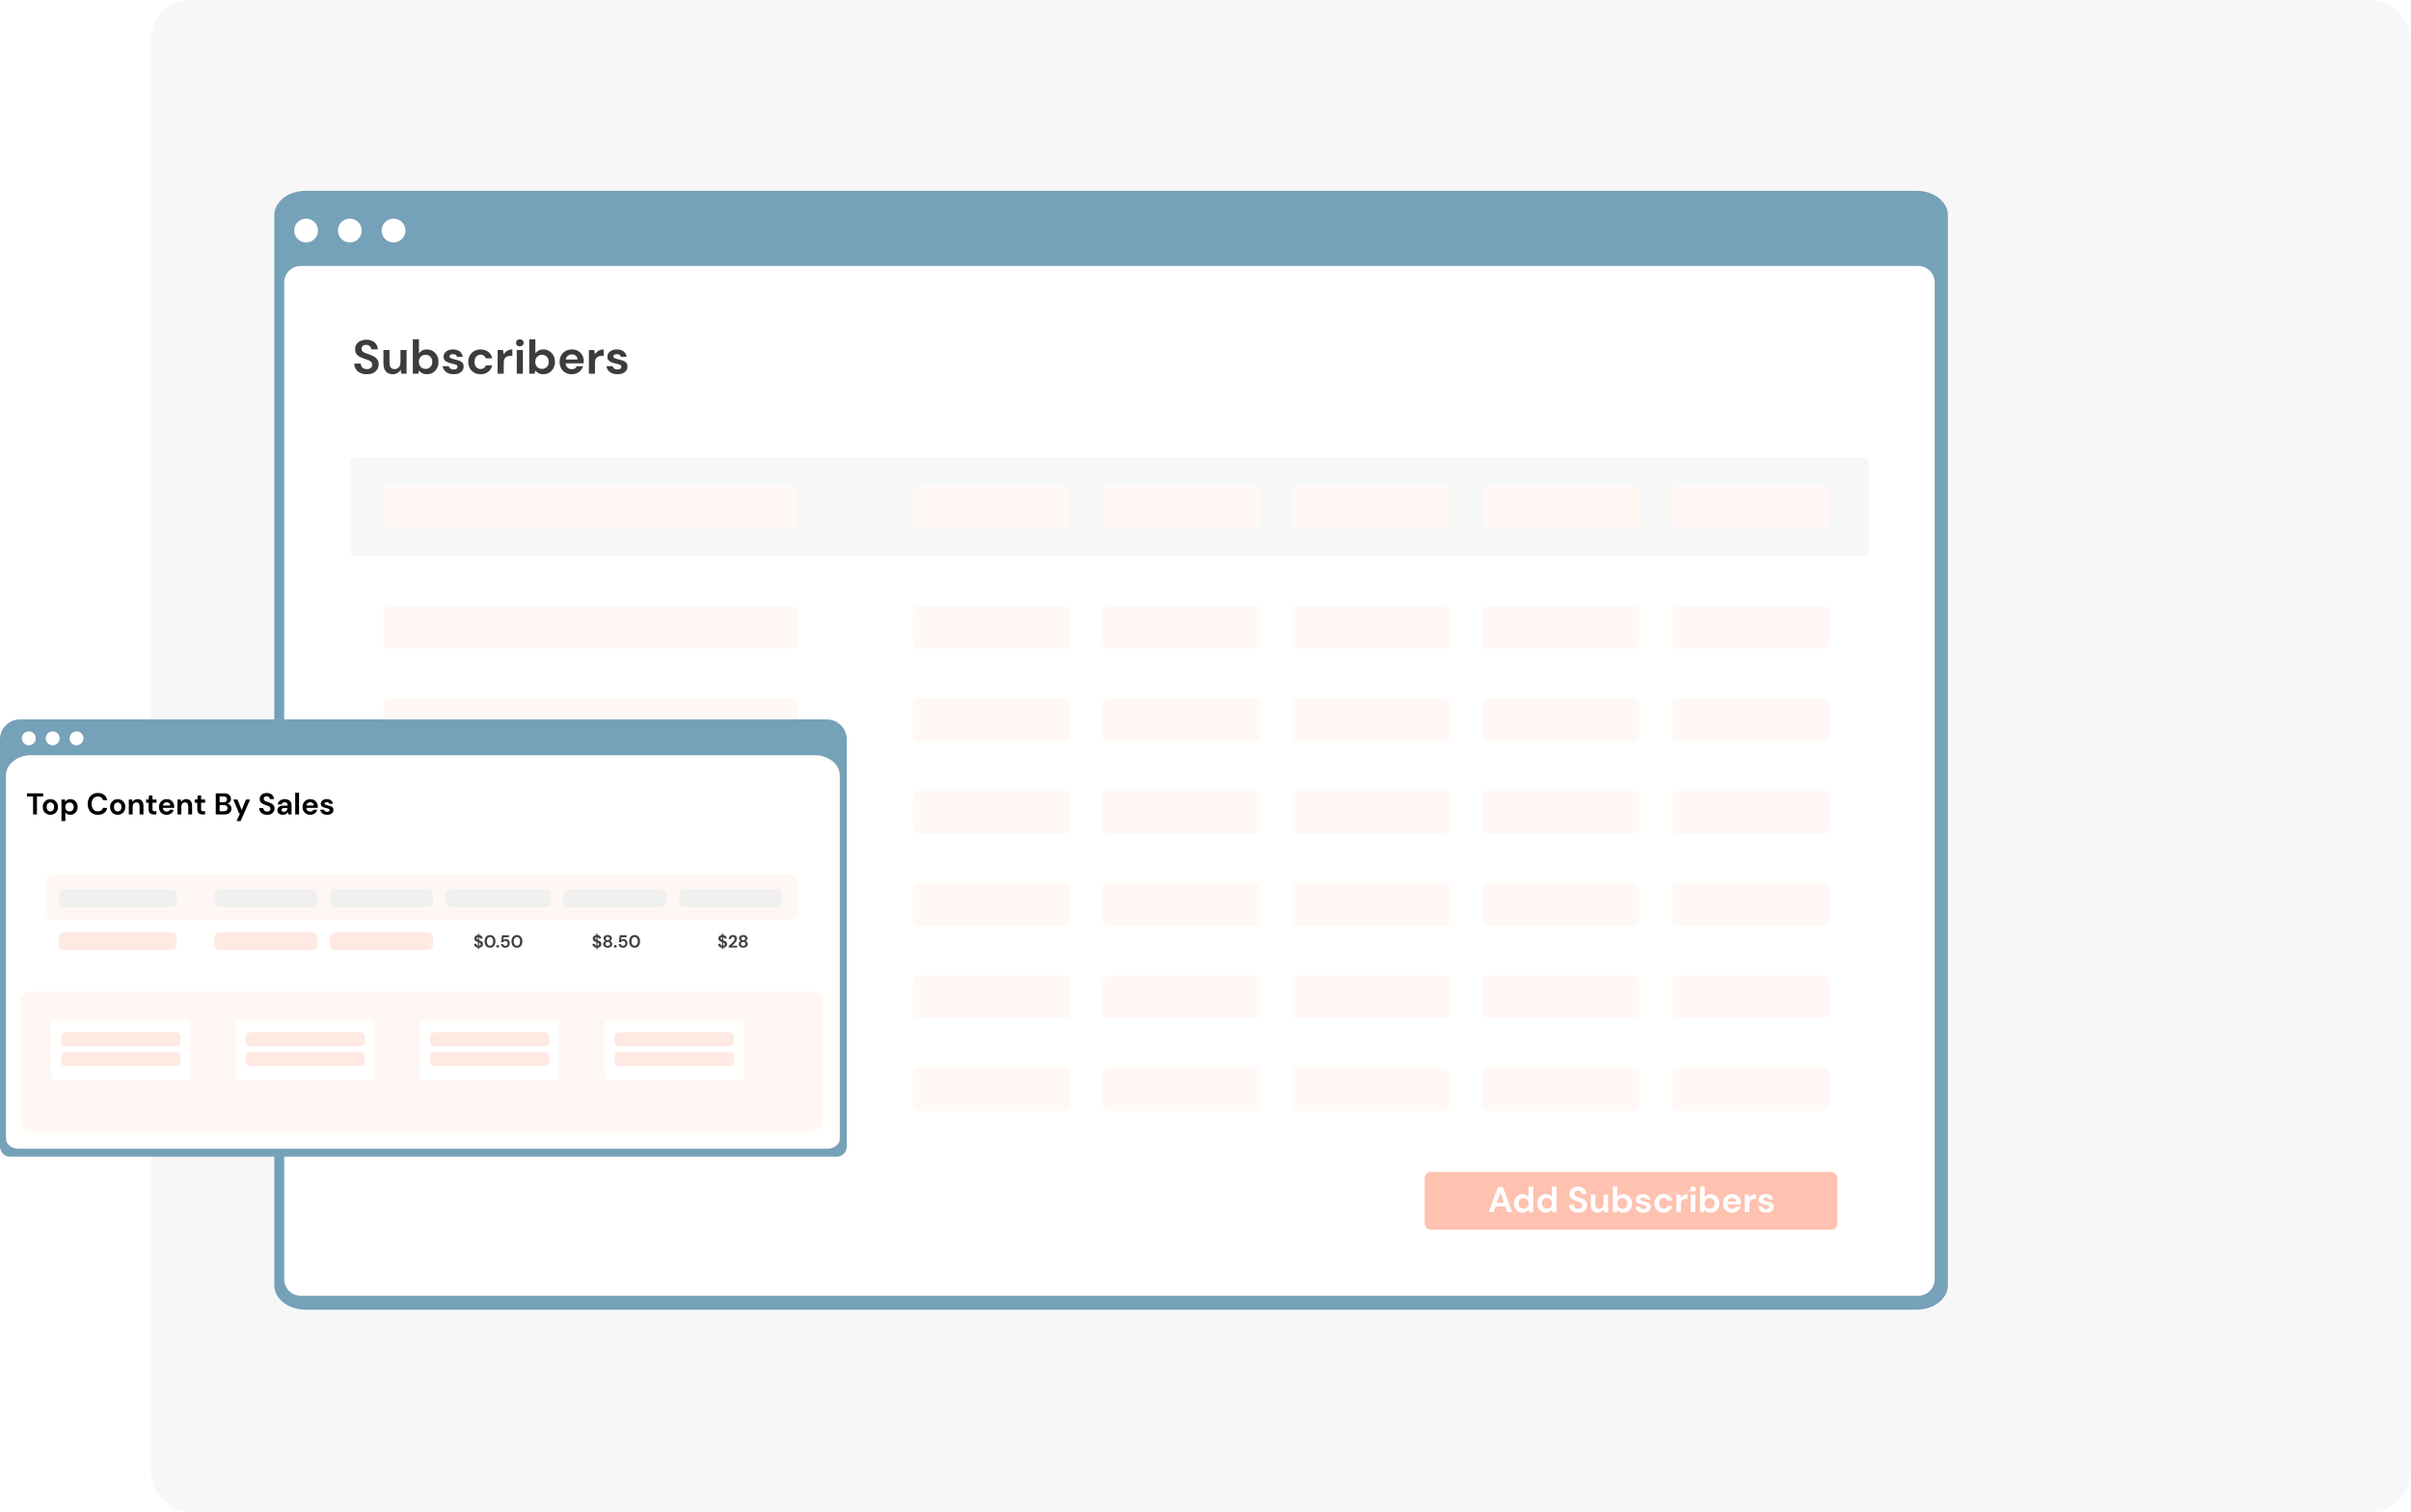 <svg xmlns="http://www.w3.org/2000/svg" width="1213" height="761" viewBox="0 0 1213 761" fill="none"><rect x="76" width="1136.62" height="761" rx="20" fill="#343452" fill-opacity="0.04"></rect><path d="M138 108.266C138 101.492 145.046 96 153.738 96H964.262C972.954 96 980 101.492 980 108.266V646.734C980 653.508 972.954 659 964.262 659H153.738C145.046 659 138 653.508 138 646.734V108.266Z" fill="#75A1B9"></path><path d="M160 116C160 119.314 157.314 122 154 122C150.686 122 148 119.314 148 116C148 112.686 150.686 110 154 110C157.314 110 160 112.686 160 116Z" fill="white"></path><path d="M182 116C182 119.314 179.314 122 176 122C172.686 122 170 119.314 170 116C170 112.686 172.686 110 176 110C179.314 110 182 112.686 182 116Z" fill="white"></path><path d="M204 116C204 119.314 201.314 122 198 122C194.686 122 192 119.314 192 116C192 112.686 194.686 110 198 110C201.314 110 204 112.686 204 116Z" fill="white"></path><path d="M142.98 142.126C142.98 137.54 146.698 133.822 151.284 133.822H965.058C969.644 133.822 973.361 137.54 973.361 142.126V643.676C973.361 648.262 969.644 651.98 965.058 651.98H151.284C146.698 651.98 142.98 648.262 142.98 643.676V142.126Z" fill="white"></path><path d="M184.593 188.307C183.361 188.307 182.273 188.099 181.329 187.683C180.385 187.251 179.641 186.643 179.097 185.859C178.553 185.059 178.273 184.091 178.257 182.955H181.497C181.529 183.739 181.809 184.403 182.337 184.947C182.881 185.475 183.625 185.739 184.569 185.739C185.385 185.739 186.033 185.547 186.513 185.163C186.993 184.763 187.233 184.235 187.233 183.579C187.233 182.891 187.017 182.355 186.585 181.971C186.169 181.587 185.609 181.275 184.905 181.035C184.201 180.795 183.449 180.539 182.649 180.267C181.353 179.819 180.361 179.243 179.673 178.539C179.001 177.835 178.665 176.899 178.665 175.731C178.649 174.739 178.881 173.891 179.361 173.187C179.857 172.467 180.529 171.915 181.377 171.531C182.225 171.131 183.201 170.931 184.305 170.931C185.425 170.931 186.409 171.131 187.257 171.531C188.121 171.931 188.793 172.491 189.273 173.211C189.769 173.931 190.033 174.787 190.065 175.779H186.777C186.761 175.187 186.529 174.667 186.081 174.219C185.649 173.755 185.041 173.523 184.257 173.523C183.585 173.507 183.017 173.675 182.553 174.027C182.105 174.363 181.881 174.859 181.881 175.515C181.881 176.075 182.057 176.523 182.409 176.859C182.761 177.179 183.241 177.451 183.849 177.675C184.457 177.899 185.153 178.139 185.937 178.395C186.769 178.683 187.529 179.019 188.217 179.403C188.905 179.787 189.457 180.299 189.873 180.939C190.289 181.563 190.497 182.371 190.497 183.363C190.497 184.243 190.273 185.059 189.825 185.811C189.377 186.563 188.713 187.171 187.833 187.635C186.953 188.083 185.873 188.307 184.593 188.307ZM197.569 188.307C196.081 188.307 194.929 187.843 194.113 186.915C193.313 185.987 192.913 184.627 192.913 182.835V176.115H195.961V182.547C195.961 183.571 196.169 184.355 196.585 184.899C197.001 185.443 197.657 185.715 198.553 185.715C199.401 185.715 200.097 185.411 200.641 184.803C201.201 184.195 201.481 183.347 201.481 182.259V176.115H204.553V188.019H201.841L201.601 186.003C201.233 186.707 200.697 187.267 199.993 187.683C199.305 188.099 198.497 188.307 197.569 188.307ZM214.762 188.307C213.866 188.307 213.082 188.139 212.41 187.803C211.738 187.467 211.194 186.995 210.778 186.387L210.442 188.019H207.706V170.739H210.778V177.819C211.162 177.291 211.666 176.827 212.29 176.427C212.93 176.027 213.754 175.827 214.762 175.827C215.882 175.827 216.882 176.099 217.762 176.643C218.642 177.187 219.338 177.931 219.85 178.875C220.362 179.819 220.618 180.891 220.618 182.091C220.618 183.291 220.362 184.363 219.85 185.307C219.338 186.235 218.642 186.971 217.762 187.515C216.882 188.043 215.882 188.307 214.762 188.307ZM214.114 185.619C215.09 185.619 215.898 185.291 216.538 184.635C217.178 183.979 217.498 183.131 217.498 182.091C217.498 181.051 217.178 180.195 216.538 179.523C215.898 178.851 215.09 178.515 214.114 178.515C213.122 178.515 212.306 178.851 211.666 179.523C211.042 180.179 210.73 181.027 210.73 182.067C210.73 183.107 211.042 183.963 211.666 184.635C212.306 185.291 213.122 185.619 214.114 185.619ZM228.283 188.307C227.227 188.307 226.299 188.139 225.499 187.803C224.699 187.451 224.059 186.971 223.579 186.363C223.099 185.755 222.811 185.051 222.715 184.251H225.811C225.907 184.715 226.163 185.115 226.579 185.451C227.011 185.771 227.563 185.931 228.235 185.931C228.907 185.931 229.395 185.795 229.699 185.523C230.019 185.251 230.179 184.939 230.179 184.587C230.179 184.075 229.955 183.731 229.507 183.555C229.059 183.363 228.435 183.179 227.635 183.003C227.123 182.891 226.603 182.755 226.075 182.595C225.547 182.435 225.059 182.235 224.611 181.995C224.179 181.739 223.827 181.419 223.555 181.035C223.283 180.635 223.147 180.147 223.147 179.571C223.147 178.515 223.563 177.627 224.395 176.907C225.243 176.187 226.427 175.827 227.947 175.827C229.355 175.827 230.475 176.155 231.307 176.811C232.155 177.467 232.659 178.371 232.819 179.523H229.915C229.739 178.643 229.075 178.203 227.923 178.203C227.347 178.203 226.899 178.315 226.579 178.539C226.275 178.763 226.123 179.043 226.123 179.379C226.123 179.731 226.355 180.011 226.819 180.219C227.283 180.427 227.899 180.619 228.667 180.795C229.499 180.987 230.259 181.203 230.947 181.443C231.651 181.667 232.211 182.011 232.627 182.475C233.043 182.923 233.251 183.571 233.251 184.419C233.267 185.155 233.075 185.819 232.675 186.411C232.275 187.003 231.699 187.467 230.947 187.803C230.195 188.139 229.307 188.307 228.283 188.307ZM241.804 188.307C240.588 188.307 239.516 188.043 238.588 187.515C237.66 186.987 236.924 186.251 236.38 185.307C235.852 184.363 235.588 183.283 235.588 182.067C235.588 180.851 235.852 179.771 236.38 178.827C236.924 177.883 237.66 177.147 238.588 176.619C239.516 176.091 240.588 175.827 241.804 175.827C243.324 175.827 244.604 176.227 245.644 177.027C246.684 177.811 247.348 178.899 247.636 180.291H244.396C244.236 179.715 243.916 179.267 243.436 178.947C242.972 178.611 242.42 178.443 241.78 178.443C240.932 178.443 240.212 178.763 239.62 179.403C239.028 180.043 238.732 180.931 238.732 182.067C238.732 183.203 239.028 184.091 239.62 184.731C240.212 185.371 240.932 185.691 241.78 185.691C242.42 185.691 242.972 185.531 243.436 185.211C243.916 184.891 244.236 184.435 244.396 183.843H247.636C247.348 185.187 246.684 186.267 245.644 187.083C244.604 187.899 243.324 188.307 241.804 188.307ZM250.363 188.019V176.115H253.099L253.387 178.347C253.819 177.579 254.403 176.971 255.139 176.523C255.891 176.059 256.771 175.827 257.779 175.827V179.067H256.915C256.243 179.067 255.643 179.171 255.115 179.379C254.587 179.587 254.171 179.947 253.867 180.459C253.579 180.971 253.435 181.683 253.435 182.595V188.019H250.363ZM261.534 174.267C260.974 174.267 260.51 174.099 260.142 173.763C259.79 173.427 259.614 173.003 259.614 172.491C259.614 171.979 259.79 171.563 260.142 171.243C260.51 170.907 260.974 170.739 261.534 170.739C262.094 170.739 262.55 170.907 262.902 171.243C263.27 171.563 263.454 171.979 263.454 172.491C263.454 173.003 263.27 173.427 262.902 173.763C262.55 174.099 262.094 174.267 261.534 174.267ZM259.998 188.019V176.115H263.07V188.019H259.998ZM273.333 188.307C272.437 188.307 271.653 188.139 270.981 187.803C270.309 187.467 269.765 186.995 269.349 186.387L269.013 188.019H266.277V170.739H269.349V177.819C269.733 177.291 270.237 176.827 270.861 176.427C271.501 176.027 272.325 175.827 273.333 175.827C274.453 175.827 275.453 176.099 276.333 176.643C277.213 177.187 277.909 177.931 278.421 178.875C278.933 179.819 279.189 180.891 279.189 182.091C279.189 183.291 278.933 184.363 278.421 185.307C277.909 186.235 277.213 186.971 276.333 187.515C275.453 188.043 274.453 188.307 273.333 188.307ZM272.685 185.619C273.661 185.619 274.469 185.291 275.109 184.635C275.749 183.979 276.069 183.131 276.069 182.091C276.069 181.051 275.749 180.195 275.109 179.523C274.469 178.851 273.661 178.515 272.685 178.515C271.693 178.515 270.877 178.851 270.237 179.523C269.613 180.179 269.301 181.027 269.301 182.067C269.301 183.107 269.613 183.963 270.237 184.635C270.877 185.291 271.693 185.619 272.685 185.619ZM287.717 188.307C286.517 188.307 285.453 188.051 284.525 187.539C283.597 187.027 282.869 186.307 282.341 185.379C281.813 184.451 281.549 183.379 281.549 182.163C281.549 180.931 281.805 179.835 282.317 178.875C282.845 177.915 283.565 177.171 284.477 176.643C285.405 176.099 286.493 175.827 287.741 175.827C288.909 175.827 289.941 176.083 290.837 176.595C291.733 177.107 292.429 177.811 292.925 178.707C293.437 179.587 293.693 180.571 293.693 181.659C293.693 181.835 293.685 182.019 293.669 182.211C293.669 182.403 293.661 182.603 293.645 182.811H284.597C284.661 183.739 284.981 184.467 285.557 184.995C286.149 185.523 286.861 185.787 287.693 185.787C288.317 185.787 288.837 185.651 289.253 185.379C289.685 185.091 290.005 184.723 290.213 184.275H293.333C293.109 185.027 292.733 185.715 292.205 186.339C291.693 186.947 291.053 187.427 290.285 187.779C289.533 188.131 288.677 188.307 287.717 188.307ZM287.741 178.323C286.989 178.323 286.325 178.539 285.749 178.971C285.173 179.387 284.805 180.027 284.645 180.891H290.573C290.525 180.107 290.237 179.483 289.709 179.019C289.181 178.555 288.525 178.323 287.741 178.323ZM296.277 188.019V176.115H299.013L299.301 178.347C299.733 177.579 300.317 176.971 301.053 176.523C301.805 176.059 302.685 175.827 303.693 175.827V179.067H302.829C302.157 179.067 301.557 179.171 301.029 179.379C300.501 179.587 300.085 179.947 299.781 180.459C299.493 180.971 299.349 181.683 299.349 182.595V188.019H296.277ZM310.712 188.307C309.656 188.307 308.728 188.139 307.928 187.803C307.128 187.451 306.488 186.971 306.008 186.363C305.528 185.755 305.24 185.051 305.144 184.251H308.24C308.336 184.715 308.592 185.115 309.008 185.451C309.44 185.771 309.992 185.931 310.664 185.931C311.336 185.931 311.824 185.795 312.128 185.523C312.448 185.251 312.608 184.939 312.608 184.587C312.608 184.075 312.384 183.731 311.936 183.555C311.488 183.363 310.864 183.179 310.064 183.003C309.552 182.891 309.032 182.755 308.504 182.595C307.976 182.435 307.488 182.235 307.04 181.995C306.608 181.739 306.256 181.419 305.984 181.035C305.712 180.635 305.576 180.147 305.576 179.571C305.576 178.515 305.992 177.627 306.824 176.907C307.672 176.187 308.856 175.827 310.376 175.827C311.784 175.827 312.904 176.155 313.736 176.811C314.584 177.467 315.088 178.371 315.248 179.523H312.344C312.168 178.643 311.504 178.203 310.352 178.203C309.776 178.203 309.328 178.315 309.008 178.539C308.704 178.763 308.552 179.043 308.552 179.379C308.552 179.731 308.784 180.011 309.248 180.219C309.712 180.427 310.328 180.619 311.096 180.795C311.928 180.987 312.688 181.203 313.376 181.443C314.08 181.667 314.64 182.011 315.056 182.475C315.472 182.923 315.68 183.571 315.68 184.419C315.696 185.155 315.504 185.819 315.104 186.411C314.704 187.003 314.128 187.467 313.376 187.803C312.624 188.139 311.736 188.307 310.712 188.307Z" fill="#3C3C3C"></path><rect x="716.77" y="589.702" width="207.595" height="29.063" rx="3" fill="#FFC1B0"></rect><path d="M749 609.96L753.608 597.36H756.2L760.808 609.96H758.36L757.352 607.044H752.438L751.412 609.96H749ZM753.068 605.244H756.722L754.886 600.006L753.068 605.244Z" fill="white"></path><path d="M766.059 610.176C765.219 610.176 764.469 609.972 763.809 609.564C763.149 609.156 762.627 608.598 762.243 607.89C761.859 607.182 761.667 606.378 761.667 605.478C761.667 604.578 761.859 603.78 762.243 603.084C762.627 602.376 763.149 601.824 763.809 601.428C764.469 601.02 765.219 600.816 766.059 600.816C766.731 600.816 767.319 600.942 767.823 601.194C768.327 601.446 768.735 601.8 769.047 602.256V597H771.351V609.96H769.299L769.047 608.682C768.759 609.078 768.375 609.426 767.895 609.726C767.427 610.026 766.815 610.176 766.059 610.176ZM766.545 608.16C767.289 608.16 767.895 607.914 768.363 607.422C768.843 606.918 769.083 606.276 769.083 605.496C769.083 604.716 768.843 604.08 768.363 603.588C767.895 603.084 767.289 602.832 766.545 602.832C765.813 602.832 765.207 603.078 764.727 603.57C764.247 604.062 764.007 604.698 764.007 605.478C764.007 606.258 764.247 606.9 764.727 607.404C765.207 607.908 765.813 608.16 766.545 608.16Z" fill="white"></path><path d="M777.801 610.176C776.961 610.176 776.211 609.972 775.551 609.564C774.891 609.156 774.369 608.598 773.985 607.89C773.601 607.182 773.409 606.378 773.409 605.478C773.409 604.578 773.601 603.78 773.985 603.084C774.369 602.376 774.891 601.824 775.551 601.428C776.211 601.02 776.961 600.816 777.801 600.816C778.473 600.816 779.061 600.942 779.565 601.194C780.069 601.446 780.477 601.8 780.789 602.256V597H783.093V609.96H781.041L780.789 608.682C780.501 609.078 780.117 609.426 779.637 609.726C779.169 610.026 778.557 610.176 777.801 610.176ZM778.287 608.16C779.031 608.16 779.637 607.914 780.105 607.422C780.585 606.918 780.825 606.276 780.825 605.496C780.825 604.716 780.585 604.08 780.105 603.588C779.637 603.084 779.031 602.832 778.287 602.832C777.555 602.832 776.949 603.078 776.469 603.57C775.989 604.062 775.749 604.698 775.749 605.478C775.749 606.258 775.989 606.9 776.469 607.404C776.949 607.908 777.555 608.16 778.287 608.16Z" fill="white"></path><path d="M794.085 610.176C793.161 610.176 792.345 610.02 791.637 609.708C790.929 609.384 790.371 608.928 789.963 608.34C789.555 607.74 789.345 607.014 789.333 606.162H791.763C791.787 606.75 791.997 607.248 792.393 607.656C792.801 608.052 793.359 608.25 794.067 608.25C794.679 608.25 795.165 608.106 795.525 607.818C795.885 607.518 796.065 607.122 796.065 606.63C796.065 606.114 795.903 605.712 795.579 605.424C795.267 605.136 794.847 604.902 794.319 604.722C793.791 604.542 793.227 604.35 792.627 604.146C791.655 603.81 790.911 603.378 790.395 602.85C789.891 602.322 789.639 601.62 789.639 600.744C789.627 600 789.801 599.364 790.161 598.836C790.533 598.296 791.037 597.882 791.673 597.594C792.309 597.294 793.041 597.144 793.869 597.144C794.709 597.144 795.447 597.294 796.083 597.594C796.731 597.894 797.235 598.314 797.595 598.854C797.967 599.394 798.165 600.036 798.189 600.78H795.723C795.711 600.336 795.537 599.946 795.201 599.61C794.877 599.262 794.421 599.088 793.833 599.088C793.329 599.076 792.903 599.202 792.555 599.466C792.219 599.718 792.051 600.09 792.051 600.582C792.051 601.002 792.183 601.338 792.447 601.59C792.711 601.83 793.071 602.034 793.527 602.202C793.983 602.37 794.505 602.55 795.093 602.742C795.717 602.958 796.287 603.21 796.803 603.498C797.319 603.786 797.733 604.17 798.045 604.65C798.357 605.118 798.513 605.724 798.513 606.468C798.513 607.128 798.345 607.74 798.009 608.304C797.673 608.868 797.175 609.324 796.515 609.672C795.855 610.008 795.045 610.176 794.085 610.176Z" fill="white"></path><path d="M803.817 610.176C802.701 610.176 801.837 609.828 801.225 609.132C800.625 608.436 800.325 607.416 800.325 606.072V601.032H802.611V605.856C802.611 606.624 802.767 607.212 803.079 607.62C803.391 608.028 803.883 608.232 804.555 608.232C805.191 608.232 805.713 608.004 806.121 607.548C806.541 607.092 806.751 606.456 806.751 605.64V601.032H809.055V609.96H807.021L806.841 608.448C806.565 608.976 806.163 609.396 805.635 609.708C805.119 610.02 804.513 610.176 803.817 610.176Z" fill="white"></path><path d="M816.712 610.176C816.04 610.176 815.452 610.05 814.948 609.798C814.444 609.546 814.036 609.192 813.724 608.736L813.472 609.96H811.42V597H813.724V602.31C814.012 601.914 814.39 601.566 814.858 601.266C815.338 600.966 815.956 600.816 816.712 600.816C817.552 600.816 818.302 601.02 818.962 601.428C819.622 601.836 820.144 602.394 820.528 603.102C820.912 603.81 821.104 604.614 821.104 605.514C821.104 606.414 820.912 607.218 820.528 607.926C820.144 608.622 819.622 609.174 818.962 609.582C818.302 609.978 817.552 610.176 816.712 610.176ZM816.226 608.16C816.958 608.16 817.564 607.914 818.044 607.422C818.524 606.93 818.764 606.294 818.764 605.514C818.764 604.734 818.524 604.092 818.044 603.588C817.564 603.084 816.958 602.832 816.226 602.832C815.482 602.832 814.87 603.084 814.39 603.588C813.922 604.08 813.688 604.716 813.688 605.496C813.688 606.276 813.922 606.918 814.39 607.422C814.87 607.914 815.482 608.16 816.226 608.16Z" fill="white"></path><path d="M826.852 610.176C826.06 610.176 825.364 610.05 824.764 609.798C824.164 609.534 823.684 609.174 823.324 608.718C822.964 608.262 822.748 607.734 822.676 607.134H824.998C825.07 607.482 825.262 607.782 825.574 608.034C825.898 608.274 826.312 608.394 826.816 608.394C827.32 608.394 827.686 608.292 827.914 608.088C828.154 607.884 828.274 607.65 828.274 607.386C828.274 607.002 828.106 606.744 827.77 606.612C827.434 606.468 826.966 606.33 826.366 606.198C825.982 606.114 825.592 606.012 825.196 605.892C824.8 605.772 824.434 605.622 824.098 605.442C823.774 605.25 823.51 605.01 823.306 604.722C823.102 604.422 823 604.056 823 603.624C823 602.832 823.312 602.166 823.936 601.626C824.572 601.086 825.46 600.816 826.6 600.816C827.656 600.816 828.496 601.062 829.12 601.554C829.756 602.046 830.134 602.724 830.254 603.588H828.076C827.944 602.928 827.446 602.598 826.582 602.598C826.15 602.598 825.814 602.682 825.574 602.85C825.346 603.018 825.232 603.228 825.232 603.48C825.232 603.744 825.406 603.954 825.754 604.11C826.102 604.266 826.564 604.41 827.14 604.542C827.764 604.686 828.334 604.848 828.85 605.028C829.378 605.196 829.798 605.454 830.11 605.802C830.422 606.138 830.578 606.624 830.578 607.26C830.59 607.812 830.446 608.31 830.146 608.754C829.846 609.198 829.414 609.546 828.85 609.798C828.286 610.05 827.62 610.176 826.852 610.176Z" fill="white"></path><path d="M836.993 610.176C836.081 610.176 835.277 609.978 834.581 609.582C833.885 609.186 833.333 608.634 832.925 607.926C832.529 607.218 832.331 606.408 832.331 605.496C832.331 604.584 832.529 603.774 832.925 603.066C833.333 602.358 833.885 601.806 834.581 601.41C835.277 601.014 836.081 600.816 836.993 600.816C838.133 600.816 839.093 601.116 839.873 601.716C840.653 602.304 841.151 603.12 841.367 604.164H838.937C838.817 603.732 838.577 603.396 838.217 603.156C837.869 602.904 837.455 602.778 836.975 602.778C836.339 602.778 835.799 603.018 835.355 603.498C834.911 603.978 834.689 604.644 834.689 605.496C834.689 606.348 834.911 607.014 835.355 607.494C835.799 607.974 836.339 608.214 836.975 608.214C837.455 608.214 837.869 608.094 838.217 607.854C838.577 607.614 838.817 607.272 838.937 606.828H841.367C841.151 607.836 840.653 608.646 839.873 609.258C839.093 609.87 838.133 610.176 836.993 610.176Z" fill="white"></path><path d="M843.412 609.96V601.032H845.464L845.68 602.706C846.004 602.13 846.442 601.674 846.994 601.338C847.558 600.99 848.218 600.816 848.974 600.816V603.246H848.326C847.822 603.246 847.372 603.324 846.976 603.48C846.58 603.636 846.268 603.906 846.04 604.29C845.824 604.674 845.716 605.208 845.716 605.892V609.96H843.412Z" fill="white"></path><path d="M829.12 601.554C828.7 601.554 851.023 599.52 850.747 599.268C850.483 599.016 850.351 598.698 850.351 598.314C850.351 597.93 850.483 597.618 850.747 597.378C851.023 597.126 851.371 597 851.791 597C852.211 597 852.553 597.126 852.817 597.378C853.093 597.618 853.231 597.93 853.231 598.314C853.231 598.698 853.093 599.016 852.817 599.268C852.553 599.52 829.54 601.554 829.12 601.554ZM850.639 609.96V601.032H852.943V609.96H850.639Z" fill="white"></path><path d="M860.64 610.176C859.968 610.176 859.38 610.05 858.876 609.798C858.372 609.546 857.964 609.192 857.652 608.736L857.4 609.96H855.348V597H857.652V602.31C857.94 601.914 858.318 601.566 858.786 601.266C859.266 600.966 859.884 600.816 860.64 600.816C861.48 600.816 862.23 601.02 862.89 601.428C863.55 601.836 864.072 602.394 864.456 603.102C864.84 603.81 865.032 604.614 865.032 605.514C865.032 606.414 864.84 607.218 864.456 607.926C864.072 608.622 863.55 609.174 862.89 609.582C862.23 609.978 861.48 610.176 860.64 610.176ZM860.154 608.16C860.886 608.16 861.492 607.914 861.972 607.422C862.452 606.93 862.692 606.294 862.692 605.514C862.692 604.734 862.452 604.092 861.972 603.588C861.492 603.084 860.886 602.832 860.154 602.832C859.41 602.832 858.798 603.084 858.318 603.588C857.85 604.08 857.616 604.716 857.616 605.496C857.616 606.276 857.85 606.918 858.318 607.422C858.798 607.914 859.41 608.16 860.154 608.16Z" fill="white"></path><path d="M871.428 610.176C870.528 610.176 869.73 609.984 869.034 609.6C868.338 609.216 867.792 608.676 867.396 607.98C867 607.284 866.802 606.48 866.802 605.568C866.802 604.644 866.994 603.822 867.378 603.102C867.774 602.382 868.314 601.824 868.998 601.428C869.694 601.02 870.51 600.816 871.446 600.816C872.322 600.816 873.096 601.008 873.768 601.392C874.44 601.776 874.962 602.304 875.334 602.976C875.718 603.636 875.91 604.374 875.91 605.19C875.91 605.322 875.904 605.46 875.892 605.604C875.892 605.748 875.886 605.898 875.874 606.054H869.088C869.136 606.75 869.376 607.296 869.808 607.692C870.252 608.088 870.786 608.286 871.41 608.286C871.878 608.286 872.268 608.184 872.58 607.98C872.904 607.764 873.144 607.488 873.3 607.152H875.64C875.472 607.716 875.19 608.232 874.794 608.7C874.41 609.156 873.93 609.516 873.354 609.78C872.79 610.044 872.148 610.176 871.428 610.176ZM871.446 602.688C870.882 602.688 870.384 602.85 869.952 603.174C869.52 603.486 869.244 603.966 869.124 604.614H873.57C873.534 604.026 873.318 603.558 872.922 603.21C872.526 602.862 872.034 602.688 871.446 602.688Z" fill="white"></path><path d="M877.848 609.96V601.032H879.9L880.116 602.706C880.44 602.13 880.878 601.674 881.43 601.338C881.994 600.99 882.654 600.816 883.41 600.816V603.246H882.762C882.258 603.246 881.808 603.324 881.412 603.48C881.016 603.636 880.704 603.906 880.476 604.29C880.26 604.674 880.152 605.208 880.152 605.892V609.96H877.848Z" fill="white"></path><path d="M888.675 610.176C887.883 610.176 887.187 610.05 886.587 609.798C885.987 609.534 885.507 609.174 885.147 608.718C884.787 608.262 884.571 607.734 884.499 607.134H886.821C886.893 607.482 887.085 607.782 887.397 608.034C887.721 608.274 888.135 608.394 888.639 608.394C889.143 608.394 889.509 608.292 889.737 608.088C889.977 607.884 890.097 607.65 890.097 607.386C890.097 607.002 889.929 606.744 889.593 606.612C889.257 606.468 888.789 606.33 888.189 606.198C887.805 606.114 887.415 606.012 887.019 605.892C886.623 605.772 886.257 605.622 885.921 605.442C885.597 605.25 885.333 605.01 885.129 604.722C884.925 604.422 884.823 604.056 884.823 603.624C884.823 602.832 885.135 602.166 885.759 601.626C886.395 601.086 887.283 600.816 888.423 600.816C889.479 600.816 890.319 601.062 890.943 601.554C891.579 602.046 891.957 602.724 892.077 603.588H889.899C889.767 602.928 889.269 602.598 888.405 602.598C887.973 602.598 887.637 602.682 887.397 602.85C887.169 603.018 887.055 603.228 887.055 603.48C887.055 603.744 887.229 603.954 887.577 604.11C887.925 604.266 888.387 604.41 888.963 604.542C889.587 604.686 890.157 604.848 890.673 605.028C891.201 605.196 891.621 605.454 891.933 605.802C892.245 606.138 892.401 606.624 892.401 607.26C892.413 607.812 892.269 608.31 891.969 608.754C891.669 609.198 891.237 609.546 890.673 609.798C890.109 610.05 889.443 610.176 888.675 610.176Z" fill="white"></path><path d="M176.189 232.639C176.189 231.263 177.305 230.147 178.681 230.147H937.649C939.025 230.147 940.14 231.263 940.14 232.639V277.479C940.14 278.855 939.025 279.97 937.649 279.97H178.681C177.305 279.97 176.189 278.855 176.189 277.479V232.639Z" fill="#343452" fill-opacity="0.04"></path><path d="M192.799 246.755C192.799 245.379 193.914 244.264 195.29 244.264H398.733C400.109 244.264 401.224 245.379 401.224 246.755V263.362C401.224 264.738 400.109 265.854 398.733 265.854H195.29C193.914 265.854 192.799 264.738 192.799 263.362V246.755Z" fill="#FFF8F4"></path><path d="M192.799 307.374C192.799 305.998 193.914 304.883 195.29 304.883H398.733C400.109 304.883 401.224 305.998 401.224 307.374V323.982C401.224 325.357 400.109 326.473 398.733 326.473H195.29C193.914 326.473 192.799 325.357 192.799 323.982V307.374Z" fill="#FFF8F4"></path><path d="M192.799 400.374C192.799 398.998 193.914 397.883 195.29 397.883H398.733C400.109 397.883 401.224 398.998 401.224 400.374V416.982C401.224 418.357 400.109 419.473 398.733 419.473H195.29C193.914 419.473 192.799 418.357 192.799 416.982V400.374Z" fill="#FFF8F4"></path><path d="M192.799 493.378C192.799 492.002 193.914 490.887 195.29 490.887H398.733C400.109 490.887 401.224 492.002 401.224 493.378V509.985C401.224 511.361 400.109 512.477 398.733 512.477H195.29C193.914 512.477 192.799 511.361 192.799 509.985V493.378Z" fill="#FFF8F4"></path><path d="M192.799 353.875C192.799 352.499 193.914 351.384 195.29 351.384H398.733C400.109 351.384 401.224 352.499 401.224 353.875V370.483C401.224 371.858 400.109 372.974 398.733 372.974H195.29C193.914 372.974 192.799 371.858 192.799 370.483V353.875Z" fill="#FFF8F4"></path><path d="M192.799 446.877C192.799 445.501 193.914 444.386 195.29 444.386H398.733C400.109 444.386 401.224 445.501 401.224 446.877V463.485C401.224 464.86 400.109 465.976 398.733 465.976H195.29C193.914 465.976 192.799 464.86 192.799 463.485V446.877Z" fill="#FFF8F4"></path><path d="M192.799 539.88C192.799 538.504 193.914 537.389 195.29 537.389H398.733C400.109 537.389 401.224 538.504 401.224 539.88V556.487C401.224 557.863 400.109 558.979 398.733 558.979H195.29C193.914 558.979 192.799 557.863 192.799 556.487V539.88Z" fill="#FFF8F4"></path><path d="M459.348 246.755C459.348 245.379 460.463 244.264 461.839 244.264H535.743C537.119 244.264 538.234 245.379 538.234 246.755V263.362C538.234 264.738 537.119 265.854 535.743 265.854H461.839C460.463 265.854 459.348 264.738 459.348 263.362V246.755Z" fill="#FFF8F4"></path><path d="M459.348 307.374C459.348 305.998 460.463 304.883 461.839 304.883H535.743C537.119 304.883 538.234 305.998 538.234 307.374V323.982C538.234 325.357 537.119 326.473 535.743 326.473H461.839C460.463 326.473 459.348 325.357 459.348 323.982V307.374Z" fill="#FFF8F4"></path><path d="M459.348 353.875C459.348 352.499 460.463 351.384 461.839 351.384H535.743C537.119 351.384 538.234 352.499 538.234 353.875V370.483C538.234 371.858 537.119 372.974 535.743 372.974H461.839C460.463 372.974 459.348 371.858 459.348 370.483V353.875Z" fill="#FFF8F4"></path><path d="M459.348 400.374C459.348 398.998 460.463 397.883 461.839 397.883H535.743C537.119 397.883 538.234 398.998 538.234 400.374V416.982C538.234 418.357 537.119 419.473 535.743 419.473H461.839C460.463 419.473 459.348 418.357 459.348 416.982V400.374Z" fill="#FFF8F4"></path><path d="M459.348 446.877C459.348 445.501 460.463 444.386 461.839 444.386H535.743C537.119 444.386 538.234 445.501 538.234 446.877V463.485C538.234 464.86 537.119 465.976 535.743 465.976H461.839C460.463 465.976 459.348 464.86 459.348 463.485V446.877Z" fill="#FFF8F4"></path><path d="M459.348 493.378C459.348 492.002 460.463 490.887 461.839 490.887H535.743C537.119 490.887 538.234 492.002 538.234 493.378V509.985C538.234 511.361 537.119 512.477 535.743 512.477H461.839C460.463 512.477 459.348 511.361 459.348 509.985V493.378Z" fill="#FFF8F4"></path><path d="M459.348 539.88C459.348 538.504 460.463 537.389 461.839 537.389H535.743C537.119 537.389 538.234 538.504 538.234 539.88V556.487C538.234 557.863 537.119 558.979 535.743 558.979H461.839C460.463 558.979 459.348 557.863 459.348 556.487V539.88Z" fill="#FFF8F4"></path><path d="M650.338 246.755C650.338 245.379 651.453 244.264 652.829 244.264H726.733C728.109 244.264 729.224 245.379 729.224 246.755V263.362C729.224 264.738 728.109 265.854 726.733 265.854H652.829C651.453 265.854 650.338 264.738 650.338 263.362V246.755Z" fill="#FFF8F4"></path><path d="M650.338 307.374C650.338 305.998 651.453 304.883 652.829 304.883H726.733C728.109 304.883 729.224 305.998 729.224 307.374V323.982C729.224 325.357 728.109 326.473 726.733 326.473H652.829C651.453 326.473 650.338 325.357 650.338 323.982V307.374Z" fill="#FFF8F4"></path><path d="M650.338 353.875C650.338 352.499 651.453 351.384 652.829 351.384H726.733C728.109 351.384 729.224 352.499 729.224 353.875V370.483C729.224 371.858 728.109 372.974 726.733 372.974H652.829C651.453 372.974 650.338 371.858 650.338 370.483V353.875Z" fill="#FFF8F4"></path><path d="M650.338 400.374C650.338 398.998 651.453 397.883 652.829 397.883H726.733C728.109 397.883 729.224 398.998 729.224 400.374V416.982C729.224 418.357 728.109 419.473 726.733 419.473H652.829C651.453 419.473 650.338 418.357 650.338 416.982V400.374Z" fill="#FFF8F4"></path><path d="M650.338 446.877C650.338 445.501 651.453 444.386 652.829 444.386H726.733C728.109 444.386 729.224 445.501 729.224 446.877V463.485C729.224 464.86 728.109 465.976 726.733 465.976H652.829C651.453 465.976 650.338 464.86 650.338 463.485V446.877Z" fill="#FFF8F4"></path><path d="M650.338 493.378C650.338 492.002 651.453 490.887 652.829 490.887H726.733C728.109 490.887 729.224 492.002 729.224 493.378V509.985C729.224 511.361 728.109 512.477 726.733 512.477H652.829C651.453 512.477 650.338 511.361 650.338 509.985V493.378Z" fill="#FFF8F4"></path><path d="M650.338 539.88C650.338 538.504 651.453 537.389 652.829 537.389H726.733C728.109 537.389 729.224 538.504 729.224 539.88V556.487C729.224 557.863 728.109 558.979 726.733 558.979H652.829C651.453 558.979 650.338 557.863 650.338 556.487V539.88Z" fill="#FFF8F4"></path><path d="M554.844 246.755C554.844 245.379 555.959 244.264 557.335 244.264H631.239C632.615 244.264 633.73 245.379 633.73 246.755V263.362C633.73 264.738 632.615 265.854 631.239 265.854H557.335C555.959 265.854 554.844 264.738 554.844 263.362V246.755Z" fill="#FFF8F4"></path><path d="M554.844 307.374C554.844 305.998 555.959 304.883 557.335 304.883H631.239C632.615 304.883 633.73 305.998 633.73 307.374V323.982C633.73 325.357 632.615 326.473 631.239 326.473H557.335C555.959 326.473 554.844 325.357 554.844 323.982V307.374Z" fill="#FFF8F4"></path><path d="M554.844 353.875C554.844 352.499 555.959 351.384 557.335 351.384H631.239C632.615 351.384 633.73 352.499 633.73 353.875V370.483C633.73 371.858 632.615 372.974 631.239 372.974H557.335C555.959 372.974 554.844 371.858 554.844 370.483V353.875Z" fill="#FFF8F4"></path><path d="M554.844 400.374C554.844 398.998 555.959 397.883 557.335 397.883H631.239C632.615 397.883 633.73 398.998 633.73 400.374V416.982C633.73 418.357 632.615 419.473 631.239 419.473H557.335C555.959 419.473 554.844 418.357 554.844 416.982V400.374Z" fill="#FFF8F4"></path><path d="M554.844 446.877C554.844 445.501 555.959 444.386 557.335 444.386H631.239C632.615 444.386 633.73 445.501 633.73 446.877V463.485C633.73 464.86 632.615 465.976 631.239 465.976H557.335C555.959 465.976 554.844 464.86 554.844 463.485V446.877Z" fill="#FFF8F4"></path><path d="M554.844 493.378C554.844 492.002 555.959 490.887 557.335 490.887H631.239C632.615 490.887 633.73 492.002 633.73 493.378V509.985C633.73 511.361 632.615 512.477 631.239 512.477H557.335C555.959 512.477 554.844 511.361 554.844 509.985V493.378Z" fill="#FFF8F4"></path><path d="M554.844 539.88C554.844 538.504 555.959 537.389 557.335 537.389H631.239C632.615 537.389 633.73 538.504 633.73 539.88V556.487C633.73 557.863 632.615 558.979 631.239 558.979H557.335C555.959 558.979 554.844 557.863 554.844 556.487V539.88Z" fill="#FFF8F4"></path><path d="M745.828 246.755C745.828 245.379 746.943 244.264 748.319 244.264H822.223C823.599 244.264 824.714 245.379 824.714 246.755V263.362C824.714 264.738 823.599 265.854 822.223 265.854H748.319C746.943 265.854 745.828 264.738 745.828 263.362V246.755Z" fill="#FFF8F4"></path><path d="M745.828 307.374C745.828 305.998 746.943 304.883 748.319 304.883H822.223C823.599 304.883 824.714 305.998 824.714 307.374V323.982C824.714 325.357 823.599 326.473 822.223 326.473H748.319C746.943 326.473 745.828 325.357 745.828 323.982V307.374Z" fill="#FFF8F4"></path><path d="M745.828 353.875C745.828 352.499 746.943 351.384 748.319 351.384H822.223C823.599 351.384 824.714 352.499 824.714 353.875V370.483C824.714 371.858 823.599 372.974 822.223 372.974H748.319C746.943 372.974 745.828 371.858 745.828 370.483V353.875Z" fill="#FFF8F4"></path><path d="M745.828 400.374C745.828 398.998 746.943 397.883 748.319 397.883H822.223C823.599 397.883 824.714 398.998 824.714 400.374V416.982C824.714 418.357 823.599 419.473 822.223 419.473H748.319C746.943 419.473 745.828 418.357 745.828 416.982V400.374Z" fill="#FFF8F4"></path><path d="M745.828 446.877C745.828 445.501 746.943 444.386 748.319 444.386H822.223C823.599 444.386 824.714 445.501 824.714 446.877V463.485C824.714 464.86 823.599 465.976 822.223 465.976H748.319C746.943 465.976 745.828 464.86 745.828 463.485V446.877Z" fill="#FFF8F4"></path><path d="M745.828 493.378C745.828 492.002 746.943 490.887 748.319 490.887H822.223C823.599 490.887 824.714 492.002 824.714 493.378V509.985C824.714 511.361 823.599 512.477 822.223 512.477H748.319C746.943 512.477 745.828 511.361 745.828 509.985V493.378Z" fill="#FFF8F4"></path><path d="M745.828 539.88C745.828 538.504 746.943 537.389 748.319 537.389H822.223C823.599 537.389 824.714 538.504 824.714 539.88V556.487C824.714 557.863 823.599 558.979 822.223 558.979H748.319C746.943 558.979 745.828 557.863 745.828 556.487V539.88Z" fill="#FFF8F4"></path><path d="M841.326 246.755C841.326 245.379 842.441 244.264 843.817 244.264H917.721C919.097 244.264 920.212 245.379 920.212 246.755V263.362C920.212 264.738 919.097 265.854 917.721 265.854H843.817C842.441 265.854 841.326 264.738 841.326 263.362V246.755Z" fill="#FFF8F4"></path><path d="M841.326 307.374C841.326 305.998 842.441 304.883 843.817 304.883H917.721C919.097 304.883 920.212 305.998 920.212 307.374V323.982C920.212 325.357 919.097 326.473 917.721 326.473H843.817C842.441 326.473 841.326 325.357 841.326 323.982V307.374Z" fill="#FFF8F4"></path><path d="M841.326 353.875C841.326 352.499 842.441 351.384 843.817 351.384H917.721C919.097 351.384 920.212 352.499 920.212 353.875V370.483C920.212 371.858 919.097 372.974 917.721 372.974H843.817C842.441 372.974 841.326 371.858 841.326 370.483V353.875Z" fill="#FFF8F4"></path><path d="M841.326 400.374C841.326 398.998 842.441 397.883 843.817 397.883H917.721C919.097 397.883 920.212 398.998 920.212 400.374V416.982C920.212 418.357 919.097 419.473 917.721 419.473H843.817C842.441 419.473 841.326 418.357 841.326 416.982V400.374Z" fill="#FFF8F4"></path><path d="M841.326 446.877C841.326 445.501 842.441 444.386 843.817 444.386H917.721C919.097 444.386 920.212 445.501 920.212 446.877V463.485C920.212 464.86 919.097 465.976 917.721 465.976H843.817C842.441 465.976 841.326 464.86 841.326 463.485V446.877Z" fill="#FFF8F4"></path><path d="M841.326 493.378C841.326 492.002 842.441 490.887 843.817 490.887H917.721C919.097 490.887 920.212 492.002 920.212 493.378V509.985C920.212 511.361 919.097 512.477 917.721 512.477H843.817C842.441 512.477 841.326 511.361 841.326 509.985V493.378Z" fill="#FFF8F4"></path><path d="M841.326 539.88C841.326 538.504 842.441 537.389 843.817 537.389H917.721C919.097 537.389 920.212 538.504 920.212 539.88V556.487C920.212 557.863 919.097 558.979 917.721 558.979H843.817C842.441 558.979 841.326 557.863 841.326 556.487V539.88Z" fill="#FFF8F4"></path><path d="M0 372C0 366.477 4.477 362 10 362H416C421.523 362 426 366.477 426 372V577C426 579.761 423.761 582 421 582H5C2.239 582 0 579.761 0 577V372Z" fill="#75A1B9"></path><path d="M3 390.154C3 384.546 8.657 380 15.636 380H409.877C416.855 380 422.513 384.546 422.513 390.154V572.923C422.513 575.727 419.684 578 416.195 578H9.318C5.829 578 3 575.727 3 572.923V390.154Z" fill="#FFFFFE"></path><path d="M16.65 409.803V400.751H13.557V399.189H21.699V400.751H18.591V409.803H16.65Z" fill="black"></path><path d="M25.338 409.985C24.61 409.985 23.953 409.818 23.367 409.485C22.791 409.151 22.331 408.691 21.987 408.105C21.653 407.508 21.487 406.821 21.487 406.043C21.487 405.264 21.658 404.582 22.002 403.996C22.346 403.399 22.806 402.934 23.382 402.601C23.968 402.267 24.625 402.1 25.353 402.1C26.071 402.1 26.718 402.267 27.294 402.601C27.88 402.934 28.34 403.399 28.674 403.996C29.018 404.582 29.189 405.264 29.189 406.043C29.189 406.821 29.018 407.508 28.674 408.105C28.34 408.691 27.88 409.151 27.294 409.485C26.708 409.818 26.056 409.985 25.338 409.985ZM25.338 408.302C25.843 408.302 26.283 408.115 26.657 407.741C27.031 407.357 27.218 406.791 27.218 406.043C27.218 405.295 27.031 404.734 26.657 404.36C26.283 403.975 25.849 403.783 25.353 403.783C24.838 403.783 24.393 403.975 24.019 404.36C23.655 404.734 23.473 405.295 23.473 406.043C23.473 406.791 23.655 407.357 24.019 407.741C24.393 408.115 24.833 408.302 25.338 408.302Z" fill="black"></path><path d="M30.925 413.139V402.282H32.653L32.866 403.359C33.108 403.025 33.427 402.732 33.821 402.479C34.225 402.227 34.746 402.1 35.383 402.1C36.09 402.1 36.722 402.272 37.278 402.616C37.834 402.96 38.274 403.43 38.597 404.026C38.921 404.622 39.083 405.3 39.083 406.058C39.083 406.816 38.921 407.493 38.597 408.09C38.274 408.676 37.834 409.141 37.278 409.485C36.722 409.818 36.09 409.985 35.383 409.985C34.817 409.985 34.321 409.879 33.897 409.667C33.472 409.454 33.129 409.156 32.866 408.772V413.139H30.925ZM34.973 408.287C35.59 408.287 36.1 408.08 36.505 407.665C36.909 407.251 37.111 406.715 37.111 406.058C37.111 405.401 36.909 404.86 36.505 404.435C36.1 404.011 35.59 403.799 34.973 403.799C34.347 403.799 33.831 404.011 33.427 404.435C33.032 404.85 32.835 405.386 32.835 406.043C32.835 406.7 33.032 407.241 33.427 407.665C33.831 408.08 34.347 408.287 34.973 408.287Z" fill="black"></path><path d="M49.282 409.985C48.21 409.985 47.29 409.758 46.522 409.303C45.754 408.838 45.162 408.196 44.748 407.377C44.333 406.548 44.126 405.593 44.126 404.511C44.126 403.43 44.333 402.474 44.748 401.645C45.162 400.817 45.754 400.17 46.522 399.705C47.29 399.24 48.21 399.007 49.282 399.007C50.555 399.007 51.596 399.325 52.405 399.962C53.224 400.589 53.734 401.474 53.937 402.616H51.799C51.667 402.04 51.384 401.59 50.95 401.266C50.525 400.933 49.959 400.766 49.251 400.766C48.271 400.766 47.502 401.1 46.947 401.767C46.391 402.434 46.112 403.349 46.112 404.511C46.112 405.674 46.391 406.589 46.947 407.256C47.502 407.913 48.271 408.241 49.251 408.241C49.959 408.241 50.525 408.09 50.95 407.786C51.384 407.473 51.667 407.043 51.799 406.498H53.937C53.734 407.589 53.224 408.444 52.405 409.06C51.596 409.677 50.555 409.985 49.282 409.985Z" fill="black"></path><path d="M59.218 409.985C58.49 409.985 57.833 409.818 57.247 409.485C56.671 409.151 56.211 408.691 55.867 408.105C55.533 407.508 55.367 406.821 55.367 406.043C55.367 405.264 55.538 404.582 55.882 403.996C56.226 403.399 56.686 402.934 57.262 402.601C57.848 402.267 58.505 402.1 59.233 402.1C59.951 402.1 60.598 402.267 61.174 402.601C61.76 402.934 62.22 403.399 62.554 403.996C62.898 404.582 63.069 405.264 63.069 406.043C63.069 406.821 62.898 407.508 62.554 408.105C62.22 408.691 61.76 409.151 61.174 409.485C60.588 409.818 59.936 409.985 59.218 409.985ZM59.218 408.302C59.724 408.302 60.163 408.115 60.537 407.741C60.911 407.357 61.098 406.791 61.098 406.043C61.098 405.295 60.911 404.734 60.537 404.36C60.163 403.975 59.729 403.783 59.233 403.783C58.718 403.783 58.273 403.975 57.899 404.36C57.535 404.734 57.353 405.295 57.353 406.043C57.353 406.791 57.535 407.357 57.899 407.741C58.273 408.115 58.713 408.302 59.218 408.302Z" fill="black"></path><path d="M64.805 409.803V402.282H66.518L66.67 403.556C66.902 403.111 67.236 402.757 67.671 402.495C68.115 402.232 68.636 402.1 69.233 402.1C70.162 402.1 70.885 402.393 71.401 402.98C71.916 403.566 72.174 404.425 72.174 405.558V409.803H70.233V405.739C70.233 405.093 70.102 404.597 69.839 404.253C69.576 403.91 69.167 403.738 68.611 403.738C68.065 403.738 67.615 403.93 67.261 404.314C66.918 404.698 66.746 405.234 66.746 405.921V409.803H64.805Z" fill="black"></path><path d="M77.381 409.803C76.593 409.803 75.961 409.611 75.486 409.227C75.011 408.843 74.773 408.161 74.773 407.18V403.905H73.484V402.282H74.773L75.001 400.266H76.714V402.282H78.746V403.905H76.714V407.195C76.714 407.559 76.79 407.812 76.941 407.953C77.103 408.085 77.376 408.15 77.76 408.15H78.7V409.803H77.381Z" fill="black"></path><path d="M83.874 409.985C83.116 409.985 82.444 409.823 81.857 409.5C81.271 409.176 80.811 408.722 80.478 408.135C80.144 407.549 79.977 406.872 79.977 406.103C79.977 405.325 80.139 404.633 80.462 404.026C80.796 403.42 81.251 402.949 81.827 402.616C82.413 402.272 83.101 402.1 83.889 402.1C84.627 402.1 85.279 402.262 85.845 402.586C86.411 402.909 86.851 403.354 87.164 403.92C87.488 404.476 87.65 405.098 87.65 405.785C87.65 405.896 87.644 406.012 87.634 406.134C87.634 406.255 87.629 406.381 87.619 406.513H81.903C81.943 407.099 82.145 407.559 82.509 407.893C82.883 408.226 83.333 408.393 83.859 408.393C84.253 408.393 84.582 408.307 84.844 408.135C85.117 407.953 85.32 407.721 85.451 407.438H87.422C87.281 407.913 87.043 408.348 86.71 408.742C86.386 409.126 85.982 409.429 85.496 409.652C85.021 409.874 84.481 409.985 83.874 409.985ZM83.889 403.677C83.414 403.677 82.995 403.814 82.631 404.087C82.267 404.35 82.034 404.754 81.933 405.3H85.678C85.648 404.804 85.466 404.41 85.132 404.117C84.799 403.824 84.385 403.677 83.889 403.677Z" fill="black"></path><path d="M89.282 409.803V402.282H90.995L91.147 403.556C91.38 403.111 91.713 402.757 92.148 402.495C92.593 402.232 93.113 402.1 93.71 402.1C94.64 402.1 95.362 402.393 95.878 402.98C96.394 403.566 96.651 404.425 96.651 405.558V409.803H94.71V405.739C94.71 405.093 94.579 404.597 94.316 404.253C94.053 403.91 93.644 403.738 93.088 403.738C92.542 403.738 92.092 403.93 91.738 404.314C91.395 404.698 91.223 405.234 91.223 405.921V409.803H89.282Z" fill="black"></path><path d="M101.858 409.803C101.07 409.803 100.438 409.611 99.963 409.227C99.488 408.843 99.25 408.161 99.25 407.18V403.905H97.961V402.282H99.25L99.478 400.266H101.191V402.282H103.223V403.905H101.191V407.195C101.191 407.559 101.267 407.812 101.419 407.953C101.58 408.085 101.853 408.15 102.237 408.15H103.177V409.803H101.858Z" fill="black"></path><path d="M108.548 409.803V399.189H112.809C113.911 399.189 114.75 399.447 115.326 399.962C115.912 400.468 116.205 401.12 116.205 401.918C116.205 402.586 116.023 403.121 115.659 403.526C115.306 403.92 114.871 404.188 114.355 404.329C114.962 404.451 115.462 404.754 115.857 405.239C116.251 405.714 116.448 406.27 116.448 406.907C116.448 407.746 116.145 408.438 115.538 408.984C114.932 409.53 114.072 409.803 112.96 409.803H108.548ZM110.489 403.647H112.521C113.067 403.647 113.486 403.521 113.779 403.268C114.072 403.015 114.219 402.656 114.219 402.191C114.219 401.747 114.072 401.398 113.779 401.145C113.496 400.882 113.067 400.751 112.49 400.751H110.489V403.647ZM110.489 408.226H112.657C113.233 408.226 113.678 408.095 113.991 407.832C114.315 407.559 114.477 407.18 114.477 406.695C114.477 406.199 114.31 405.81 113.976 405.527C113.643 405.244 113.193 405.103 112.627 405.103H110.489V408.226Z" fill="black"></path><path d="M119.008 413.139L120.752 409.303H120.297L117.371 402.282H119.478L121.586 407.574L123.785 402.282H125.847L121.071 413.139H119.008Z" fill="black"></path><path d="M134.398 409.985C133.62 409.985 132.933 409.854 132.336 409.591C131.74 409.318 131.27 408.934 130.926 408.438C130.582 407.933 130.405 407.321 130.395 406.604H132.442C132.462 407.099 132.639 407.519 132.973 407.862C133.317 408.196 133.787 408.363 134.383 408.363C134.899 408.363 135.308 408.241 135.611 407.999C135.915 407.746 136.066 407.412 136.066 406.998C136.066 406.563 135.93 406.225 135.657 405.982C135.394 405.739 135.04 405.542 134.595 405.391C134.151 405.239 133.676 405.077 133.17 404.905C132.351 404.622 131.725 404.259 131.29 403.814C130.865 403.369 130.653 402.778 130.653 402.04C130.643 401.413 130.789 400.877 131.093 400.432C131.406 399.977 131.831 399.629 132.366 399.386C132.902 399.133 133.519 399.007 134.216 399.007C134.924 399.007 135.546 399.133 136.081 399.386C136.627 399.639 137.052 399.993 137.355 400.448C137.668 400.902 137.835 401.443 137.855 402.07H135.778C135.768 401.696 135.621 401.367 135.338 401.084C135.065 400.791 134.681 400.645 134.186 400.645C133.761 400.635 133.403 400.741 133.109 400.963C132.826 401.175 132.685 401.489 132.685 401.903C132.685 402.257 132.796 402.54 133.018 402.752C133.241 402.955 133.544 403.126 133.928 403.268C134.312 403.409 134.752 403.561 135.247 403.723C135.773 403.905 136.253 404.117 136.688 404.36C137.123 404.602 137.471 404.926 137.734 405.33C137.997 405.724 138.128 406.235 138.128 406.862C138.128 407.418 137.987 407.933 137.704 408.408C137.421 408.883 137.001 409.267 136.445 409.561C135.889 409.844 135.207 409.985 134.398 409.985Z" fill="black"></path><path d="M142.369 409.985C141.722 409.985 141.192 409.884 140.777 409.682C140.363 409.47 140.054 409.192 139.852 408.848C139.65 408.504 139.549 408.125 139.549 407.711C139.549 407.013 139.822 406.447 140.368 406.012C140.914 405.578 141.732 405.36 142.824 405.36H144.735V405.178C144.735 404.663 144.588 404.284 144.295 404.041C144.002 403.799 143.638 403.677 143.203 403.677C142.809 403.677 142.465 403.773 142.172 403.965C141.879 404.147 141.697 404.42 141.626 404.784H139.731C139.781 404.238 139.963 403.763 140.277 403.359C140.6 402.955 141.015 402.646 141.52 402.434C142.026 402.212 142.592 402.1 143.218 402.1C144.29 402.1 145.134 402.368 145.751 402.904C146.367 403.44 146.676 404.198 146.676 405.178V409.803H145.023L144.841 408.59C144.618 408.994 144.305 409.328 143.901 409.591C143.506 409.854 142.996 409.985 142.369 409.985ZM142.809 408.469C143.365 408.469 143.795 408.287 144.098 407.923C144.411 407.559 144.608 407.109 144.689 406.573H143.036C142.521 406.573 142.152 406.669 141.929 406.862C141.707 407.043 141.596 407.271 141.596 407.544C141.596 407.837 141.707 408.064 141.929 408.226C142.152 408.388 142.445 408.469 142.809 408.469Z" fill="black"></path><path d="M148.528 409.803V398.886H150.469V409.803H148.528Z" fill="black"></path><path d="M156.106 409.985C155.348 409.985 154.676 409.823 154.089 409.5C153.503 409.176 153.043 408.722 152.71 408.135C152.376 407.549 152.209 406.872 152.209 406.103C152.209 405.325 152.371 404.633 152.694 404.026C153.028 403.42 153.483 402.949 154.059 402.616C154.645 402.272 155.333 402.1 156.121 402.1C156.859 402.1 157.511 402.262 158.077 402.586C158.643 402.909 159.083 403.354 159.396 403.92C159.72 404.476 159.882 405.098 159.882 405.785C159.882 405.896 159.877 406.012 159.866 406.134C159.866 406.255 159.861 406.381 159.851 406.513H154.135C154.175 407.099 154.377 407.559 154.741 407.893C155.115 408.226 155.565 408.393 156.091 408.393C156.485 408.393 156.814 408.307 157.076 408.135C157.349 407.953 157.552 407.721 157.683 407.438H159.654C159.513 407.913 159.275 408.348 158.942 408.742C158.618 409.126 158.214 409.429 157.728 409.652C157.253 409.874 156.713 409.985 156.106 409.985ZM156.121 403.677C155.646 403.677 155.227 403.814 154.863 404.087C154.499 404.35 154.266 404.754 154.165 405.3H157.91C157.88 404.804 157.698 404.41 157.365 404.117C157.031 403.824 156.617 403.677 156.121 403.677Z" fill="black"></path><path d="M164.622 409.985C163.955 409.985 163.369 409.879 162.864 409.667C162.358 409.444 161.954 409.141 161.651 408.757C161.347 408.373 161.165 407.928 161.105 407.423H163.061C163.121 407.716 163.283 407.968 163.546 408.181C163.819 408.383 164.168 408.484 164.592 408.484C165.017 408.484 165.325 408.398 165.517 408.226C165.719 408.054 165.82 407.857 165.82 407.635C165.82 407.311 165.679 407.094 165.396 406.983C165.113 406.862 164.719 406.745 164.213 406.634C163.89 406.563 163.561 406.477 163.227 406.376C162.894 406.275 162.586 406.149 162.303 405.997C162.03 405.835 161.807 405.633 161.635 405.391C161.464 405.138 161.378 404.83 161.378 404.466C161.378 403.799 161.64 403.238 162.166 402.783C162.702 402.328 163.45 402.1 164.41 402.1C165.3 402.1 166.007 402.308 166.533 402.722C167.069 403.136 167.387 403.708 167.488 404.435H165.654C165.542 403.879 165.123 403.601 164.395 403.601C164.031 403.601 163.748 403.672 163.546 403.814C163.354 403.955 163.258 404.132 163.258 404.344C163.258 404.567 163.404 404.744 163.698 404.875C163.991 405.007 164.38 405.128 164.865 405.239C165.391 405.36 165.871 405.497 166.306 405.648C166.75 405.79 167.104 406.007 167.367 406.3C167.63 406.584 167.761 406.993 167.761 407.529C167.771 407.994 167.65 408.413 167.397 408.787C167.145 409.161 166.781 409.454 166.306 409.667C165.83 409.879 165.269 409.985 164.622 409.985Z" fill="black"></path><g filter="url(#filter0_d_96_1022)"><path d="M10.584 433.809C10.584 430.32 13.413 427.491 16.902 427.491H407.352C410.841 427.491 413.67 430.32 413.67 433.809V485.616C413.67 489.106 410.841 491.934 407.352 491.934H16.902C13.413 491.934 10.584 489.106 10.584 485.616V433.809Z" fill="white"></path></g><path d="M23.221 443.917C23.221 441.823 24.918 440.126 27.012 440.126H397.244C399.338 440.126 401.035 441.823 401.035 443.917V459.08C401.035 461.173 399.338 462.871 397.244 462.871H27.012C24.918 462.871 23.221 461.173 23.221 459.08V443.917Z" fill="#FFF7F3"></path><path d="M29.539 450.235C29.539 448.839 30.671 447.708 32.066 447.708H86.401C87.796 447.708 88.928 448.839 88.928 450.235V454.026C88.928 455.422 87.796 456.553 86.401 456.553H32.066C30.671 456.553 29.539 455.422 29.539 454.026V450.235Z" fill="#F0F0F0"></path><path d="M29.539 471.717C29.539 470.321 30.671 469.189 32.066 469.189H86.401C87.796 469.189 88.928 470.321 88.928 471.717V475.507C88.928 476.903 87.796 478.035 86.401 478.035H32.066C30.671 478.035 29.539 476.903 29.539 475.507V471.717Z" fill="#FFE9E3"></path><path d="M107.883 471.717C107.883 470.321 109.014 469.189 110.41 469.189H157.163C158.559 469.189 159.69 470.321 159.69 471.717V475.507C159.69 476.903 158.559 478.035 157.163 478.035H110.41C109.014 478.035 107.883 476.903 107.883 475.507V471.717Z" fill="#FFE9E3"></path><path d="M166.008 471.717C166.008 470.321 167.139 469.189 168.535 469.189H215.288C216.684 469.189 217.815 470.321 217.815 471.717V475.507C217.815 476.903 216.684 478.035 215.288 478.035H168.535C167.139 478.035 166.008 476.903 166.008 475.507V471.717Z" fill="#FFE9E3"></path><path d="M363.24 477.541V476.859C362.668 476.795 362.202 476.594 361.842 476.258C361.483 475.922 361.297 475.471 361.285 474.905H362.479C362.491 475.141 362.562 475.347 362.692 475.524C362.827 475.701 363.01 475.822 363.24 475.886V474.02C363.187 474.002 363.131 473.985 363.072 473.967C363.019 473.949 362.963 473.932 362.904 473.914C362.426 473.749 362.061 473.537 361.807 473.277C361.559 473.018 361.436 472.673 361.436 472.242C361.43 471.735 361.595 471.328 361.931 471.022C362.267 470.709 362.703 470.529 363.24 470.482V469.766H363.833V470.491C364.363 470.544 364.791 470.73 365.115 471.048C365.445 471.361 365.619 471.765 365.637 472.26H364.425C364.419 472.089 364.363 471.933 364.257 471.791C364.157 471.644 364.015 471.541 363.833 471.482V473.127C363.88 473.144 363.927 473.162 363.974 473.18C364.021 473.192 364.068 473.206 364.116 473.224C364.422 473.33 364.702 473.454 364.956 473.596C365.209 473.737 365.413 473.926 365.566 474.162C365.72 474.392 365.796 474.689 365.796 475.055C365.796 475.362 365.72 475.648 365.566 475.913C365.419 476.178 365.198 476.399 364.903 476.576C364.614 476.747 364.257 476.845 363.833 476.868V477.541H363.24ZM362.621 472.163C362.621 472.351 362.677 472.505 362.789 472.623C362.901 472.735 363.051 472.832 363.24 472.914V471.446C363.057 471.482 362.907 471.561 362.789 471.685C362.677 471.809 362.621 471.968 362.621 472.163ZM364.593 475.135C364.593 474.899 364.522 474.713 364.381 474.577C364.239 474.442 364.057 474.327 363.833 474.232V475.913C364.068 475.878 364.254 475.792 364.39 475.656C364.525 475.521 364.593 475.347 364.593 475.135Z" fill="#404040"></path><path d="M366.634 476.771V475.948C367.011 475.636 367.377 475.326 367.73 475.02C368.09 474.713 368.409 474.409 368.686 474.109C368.969 473.808 369.193 473.516 369.358 473.233C369.529 472.944 369.614 472.664 369.614 472.393C369.614 472.139 369.544 471.915 369.402 471.72C369.267 471.526 369.04 471.429 368.721 471.429C368.397 471.429 368.152 471.535 367.987 471.747C367.822 471.959 367.739 472.216 367.739 472.516H366.642C366.654 472.062 366.755 471.685 366.943 471.384C367.132 471.078 367.383 470.851 367.695 470.703C368.008 470.55 368.358 470.473 368.748 470.473C369.379 470.473 369.868 470.647 370.216 470.995C370.57 471.337 370.747 471.782 370.747 472.331C370.747 472.673 370.667 473.006 370.508 473.33C370.354 473.655 370.151 473.967 369.897 474.268C369.644 474.569 369.37 474.852 369.075 475.117C368.78 475.376 368.494 475.618 368.217 475.842H370.897V476.771H366.634Z" fill="#404040"></path><path d="M373.944 476.877C373.52 476.877 373.136 476.803 372.794 476.656C372.452 476.503 372.178 476.287 371.972 476.01C371.771 475.733 371.671 475.412 371.671 475.046C371.671 474.669 371.768 474.339 371.963 474.056C372.163 473.772 372.426 473.569 372.75 473.445C372.467 473.321 372.243 473.144 372.078 472.914C371.913 472.679 371.83 472.416 371.83 472.127C371.83 471.832 371.91 471.561 372.069 471.314C372.228 471.06 372.464 470.857 372.777 470.703C373.095 470.55 373.484 470.473 373.944 470.473C374.404 470.473 374.79 470.55 375.103 470.703C375.415 470.857 375.651 471.06 375.81 471.314C375.97 471.561 376.049 471.832 376.049 472.127C376.049 472.41 375.964 472.673 375.793 472.914C375.628 473.15 375.407 473.327 375.129 473.445C375.46 473.569 375.722 473.772 375.917 474.056C376.111 474.339 376.209 474.669 376.209 475.046C376.209 475.412 376.108 475.733 375.908 476.01C375.707 476.287 375.433 476.503 375.085 476.656C374.743 476.803 374.363 476.877 373.944 476.877ZM373.944 473.109C374.251 473.109 374.493 473.029 374.669 472.87C374.846 472.711 374.935 472.508 374.935 472.26C374.935 471.989 374.846 471.776 374.669 471.623C374.498 471.47 374.257 471.393 373.944 471.393C373.626 471.393 373.381 471.47 373.21 471.623C373.039 471.776 372.953 471.989 372.953 472.26C372.953 472.514 373.039 472.72 373.21 472.879C373.387 473.032 373.632 473.109 373.944 473.109ZM373.944 475.931C374.322 475.931 374.608 475.839 374.802 475.656C374.997 475.468 375.094 475.232 375.094 474.949C375.094 474.636 374.991 474.392 374.784 474.215C374.584 474.038 374.304 473.949 373.944 473.949C373.584 473.949 373.298 474.038 373.086 474.215C372.88 474.392 372.777 474.636 372.777 474.949C372.777 475.232 372.874 475.468 373.068 475.656C373.269 475.839 373.561 475.931 373.944 475.931Z" fill="#404040"></path><path d="M300.027 477.541V476.859C299.455 476.795 298.989 476.594 298.63 476.258C298.27 475.922 298.084 475.471 298.072 474.905H299.266C299.278 475.141 299.349 475.347 299.479 475.524C299.614 475.701 299.797 475.822 300.027 475.886V474.02C299.974 474.002 299.918 473.985 299.859 473.967C299.806 473.949 299.75 473.932 299.691 473.914C299.213 473.749 298.848 473.537 298.594 473.277C298.346 473.018 298.223 472.673 298.223 472.242C298.217 471.735 298.382 471.328 298.718 471.022C299.054 470.709 299.49 470.529 300.027 470.482V469.766H300.62V470.491C301.15 470.544 301.578 470.73 301.902 471.048C302.232 471.361 302.406 471.765 302.424 472.26H301.212C301.206 472.089 301.15 471.933 301.044 471.791C300.944 471.644 300.802 471.541 300.62 471.482V473.127C300.667 473.144 300.714 473.162 300.761 473.18C300.808 473.192 300.856 473.206 300.903 473.224C301.209 473.33 301.489 473.454 301.743 473.596C301.997 473.737 302.2 473.926 302.353 474.162C302.507 474.392 302.583 474.689 302.583 475.055C302.583 475.362 302.507 475.648 302.353 475.913C302.206 476.178 301.985 476.399 301.69 476.576C301.401 476.747 301.044 476.845 300.62 476.868V477.541H300.027ZM299.408 472.163C299.408 472.351 299.464 472.505 299.576 472.623C299.688 472.735 299.838 472.832 300.027 472.914V471.446C299.844 471.482 299.694 471.561 299.576 471.685C299.464 471.809 299.408 471.968 299.408 472.163ZM301.38 475.135C301.38 474.899 301.31 474.713 301.168 474.577C301.027 474.442 300.844 474.327 300.62 474.232V475.913C300.856 475.878 301.041 475.792 301.177 475.656C301.313 475.521 301.38 475.347 301.38 475.135Z" fill="#404040"></path><path d="M305.756 476.877C305.331 476.877 304.948 476.803 304.606 476.656C304.264 476.503 303.99 476.287 303.783 476.01C303.583 475.733 303.483 475.412 303.483 475.046C303.483 474.669 303.58 474.339 303.775 474.056C303.975 473.772 304.237 473.569 304.562 473.445C304.279 473.321 304.055 473.144 303.89 472.914C303.724 472.679 303.642 472.416 303.642 472.127C303.642 471.832 303.721 471.561 303.881 471.314C304.04 471.06 304.276 470.857 304.588 470.703C304.907 470.55 305.296 470.473 305.756 470.473C306.216 470.473 306.602 470.55 306.915 470.703C307.227 470.857 307.463 471.06 307.622 471.314C307.781 471.561 307.861 471.832 307.861 472.127C307.861 472.41 307.776 472.673 307.604 472.914C307.439 473.15 307.218 473.327 306.941 473.445C307.271 473.569 307.534 473.772 307.728 474.056C307.923 474.339 308.02 474.669 308.02 475.046C308.02 475.412 307.92 475.733 307.719 476.01C307.519 476.287 307.245 476.503 306.897 476.656C306.555 476.803 306.175 476.877 305.756 476.877ZM305.756 473.109C306.062 473.109 306.304 473.029 306.481 472.87C306.658 472.711 306.747 472.508 306.747 472.26C306.747 471.989 306.658 471.776 306.481 471.623C306.31 471.47 306.068 471.393 305.756 471.393C305.437 471.393 305.193 471.47 305.022 471.623C304.851 471.776 304.765 471.989 304.765 472.26C304.765 472.514 304.851 472.72 305.022 472.879C305.199 473.032 305.443 473.109 305.756 473.109ZM305.756 475.931C306.133 475.931 306.419 475.839 306.614 475.656C306.808 475.468 306.906 475.232 306.906 474.949C306.906 474.636 306.803 474.392 306.596 474.215C306.396 474.038 306.116 473.949 305.756 473.949C305.396 473.949 305.11 474.038 304.898 474.215C304.691 474.392 304.588 474.636 304.588 474.949C304.588 475.232 304.686 475.468 304.88 475.656C305.081 475.839 305.373 475.931 305.756 475.931Z" fill="#404040"></path><path d="M309.594 476.833C309.387 476.833 309.216 476.768 309.081 476.638C308.951 476.509 308.886 476.352 308.886 476.17C308.886 475.981 308.951 475.822 309.081 475.692C309.216 475.562 309.387 475.497 309.594 475.497C309.8 475.497 309.968 475.562 310.098 475.692C310.234 475.822 310.301 475.981 310.301 476.17C310.301 476.352 310.234 476.509 310.098 476.638C309.968 476.768 309.8 476.833 309.594 476.833Z" fill="#404040"></path><path d="M313.479 476.877C313.025 476.877 312.633 476.798 312.303 476.638C311.978 476.479 311.722 476.261 311.533 475.984C311.35 475.701 311.244 475.382 311.215 475.028H312.32C312.373 475.282 312.503 475.494 312.709 475.665C312.916 475.83 313.172 475.913 313.479 475.913C313.809 475.913 314.077 475.792 314.284 475.55C314.496 475.309 314.602 475.008 314.602 474.648C314.602 474.277 314.496 473.982 314.284 473.764C314.077 473.545 313.815 473.436 313.497 473.436C313.231 473.436 313.001 473.501 312.807 473.631C312.612 473.761 312.474 473.923 312.391 474.117H311.303L311.834 470.579H315.266V471.57H312.683L312.4 473.003C312.53 472.861 312.706 472.746 312.931 472.658C313.155 472.564 313.405 472.516 313.682 472.516C314.125 472.516 314.493 472.617 314.788 472.817C315.083 473.012 315.307 473.271 315.46 473.596C315.614 473.914 315.69 474.262 315.69 474.639C315.69 475.07 315.596 475.453 315.407 475.789C315.224 476.125 314.965 476.391 314.629 476.585C314.299 476.78 313.915 476.877 313.479 476.877Z" fill="#404040"></path><path d="M319.282 476.877C318.71 476.877 318.221 476.744 317.814 476.479C317.407 476.208 317.092 475.833 316.868 475.356C316.649 474.872 316.54 474.312 316.54 473.675C316.54 473.044 316.649 472.487 316.868 472.003C317.092 471.52 317.407 471.145 317.814 470.88C318.221 470.609 318.71 470.473 319.282 470.473C319.854 470.473 320.344 470.609 320.751 470.88C321.158 471.145 321.47 471.52 321.688 472.003C321.912 472.487 322.024 473.044 322.024 473.675C322.024 474.312 321.912 474.872 321.688 475.356C321.47 475.833 321.158 476.208 320.751 476.479C320.344 476.744 319.854 476.877 319.282 476.877ZM319.282 475.86C319.748 475.86 320.129 475.665 320.423 475.276C320.718 474.887 320.866 474.353 320.866 473.675C320.866 472.997 320.718 472.463 320.423 472.074C320.129 471.685 319.748 471.49 319.282 471.49C318.811 471.49 318.427 471.685 318.132 472.074C317.844 472.463 317.699 472.997 317.699 473.675C317.699 474.353 317.844 474.887 318.132 475.276C318.427 475.665 318.811 475.86 319.282 475.86Z" fill="#404040"></path><path d="M240.455 477.541V476.859C239.883 476.795 239.417 476.594 239.057 476.258C238.698 475.922 238.512 475.471 238.5 474.905H239.694C239.706 475.141 239.777 475.347 239.906 475.524C240.042 475.701 240.225 475.822 240.455 475.886V474.02C240.402 474.002 240.346 473.985 240.287 473.967C240.234 473.949 240.178 473.932 240.119 473.914C239.641 473.749 239.275 473.537 239.022 473.277C238.774 473.018 238.65 472.673 238.65 472.242C238.644 471.735 238.81 471.328 239.146 471.022C239.482 470.709 239.918 470.529 240.455 470.482V469.766H241.047V470.491C241.578 470.544 242.006 470.73 242.33 471.048C242.66 471.361 242.834 471.765 242.852 472.26H241.64C241.634 472.089 241.578 471.933 241.472 471.791C241.372 471.644 241.23 471.541 241.047 471.482V473.127C241.095 473.144 241.142 473.162 241.189 473.18C241.236 473.192 241.283 473.206 241.33 473.224C241.637 473.33 241.917 473.454 242.171 473.596C242.424 473.737 242.628 473.926 242.781 474.162C242.934 474.392 243.011 474.689 243.011 475.055C243.011 475.362 242.934 475.648 242.781 475.913C242.634 476.178 242.413 476.399 242.118 476.576C241.829 476.747 241.472 476.845 241.047 476.868V477.541H240.455ZM239.836 472.163C239.836 472.351 239.892 472.505 240.004 472.623C240.116 472.735 240.266 472.832 240.455 472.914V471.446C240.272 471.482 240.122 471.561 240.004 471.685C239.892 471.809 239.836 471.968 239.836 472.163ZM241.808 475.135C241.808 474.899 241.737 474.713 241.596 474.577C241.454 474.442 241.271 474.327 241.047 474.232V475.913C241.283 475.878 241.469 475.792 241.605 475.656C241.74 475.521 241.808 475.347 241.808 475.135Z" fill="#404040"></path><path d="M246.537 476.877C245.965 476.877 245.476 476.744 245.069 476.479C244.662 476.208 244.347 475.833 244.123 475.356C243.904 474.872 243.795 474.312 243.795 473.675C243.795 473.044 243.904 472.487 244.123 472.003C244.347 471.52 244.662 471.145 245.069 470.88C245.476 470.609 245.965 470.473 246.537 470.473C247.109 470.473 247.599 470.609 248.006 470.88C248.413 471.145 248.725 471.52 248.943 472.003C249.167 472.487 249.279 473.044 249.279 473.675C249.279 474.312 249.167 474.872 248.943 475.356C248.725 475.833 248.413 476.208 248.006 476.479C247.599 476.744 247.109 476.877 246.537 476.877ZM246.537 475.86C247.003 475.86 247.384 475.665 247.678 475.276C247.973 474.887 248.121 474.353 248.121 473.675C248.121 472.997 247.973 472.463 247.678 472.074C247.384 471.685 247.003 471.49 246.537 471.49C246.066 471.49 245.682 471.685 245.388 472.074C245.099 472.463 244.954 472.997 244.954 473.675C244.954 474.353 245.099 474.887 245.388 475.276C245.682 475.665 246.066 475.86 246.537 475.86Z" fill="#404040"></path><path d="M250.384 476.833C250.178 476.833 250.007 476.768 249.871 476.638C249.742 476.509 249.677 476.352 249.677 476.17C249.677 475.981 249.742 475.822 249.871 475.692C250.007 475.562 250.178 475.497 250.384 475.497C250.591 475.497 250.759 475.562 250.889 475.692C251.024 475.822 251.092 475.981 251.092 476.17C251.092 476.352 251.024 476.509 250.889 476.638C250.759 476.768 250.591 476.833 250.384 476.833Z" fill="#404040"></path><path d="M254.269 476.877C253.815 476.877 253.423 476.798 253.093 476.638C252.769 476.479 252.512 476.261 252.324 475.984C252.141 475.701 252.035 475.382 252.005 475.028H253.111C253.164 475.282 253.294 475.494 253.5 475.665C253.706 475.83 253.963 475.913 254.269 475.913C254.6 475.913 254.868 475.792 255.074 475.55C255.287 475.309 255.393 475.008 255.393 474.648C255.393 474.277 255.287 473.982 255.074 473.764C254.868 473.545 254.606 473.436 254.287 473.436C254.022 473.436 253.792 473.501 253.597 473.631C253.403 473.761 253.264 473.923 253.181 474.117H252.094L252.624 470.579H256.056V471.57H253.473L253.19 473.003C253.32 472.861 253.497 472.746 253.721 472.658C253.945 472.564 254.196 472.516 254.473 472.516C254.915 472.516 255.284 472.617 255.579 472.817C255.873 473.012 256.097 473.271 256.251 473.596C256.404 473.914 256.481 474.262 256.481 474.639C256.481 475.07 256.386 475.453 256.198 475.789C256.015 476.125 255.755 476.391 255.419 476.585C255.089 476.78 254.706 476.877 254.269 476.877Z" fill="#404040"></path><path d="M260.073 476.877C259.501 476.877 259.011 476.744 258.605 476.479C258.198 476.208 257.882 475.833 257.658 475.356C257.44 474.872 257.331 474.312 257.331 473.675C257.331 473.044 257.44 472.487 257.658 472.003C257.882 471.52 258.198 471.145 258.605 470.88C259.011 470.609 259.501 470.473 260.073 470.473C260.645 470.473 261.134 470.609 261.541 470.88C261.948 471.145 262.261 471.52 262.479 472.003C262.703 472.487 262.815 473.044 262.815 473.675C262.815 474.312 262.703 474.872 262.479 475.356C262.261 475.833 261.948 476.208 261.541 476.479C261.134 476.744 260.645 476.877 260.073 476.877ZM260.073 475.86C260.539 475.86 260.919 475.665 261.214 475.276C261.509 474.887 261.656 474.353 261.656 473.675C261.656 472.997 261.509 472.463 261.214 472.074C260.919 471.685 260.539 471.49 260.073 471.49C259.601 471.49 259.218 471.685 258.923 472.074C258.634 472.463 258.49 472.997 258.49 473.675C258.49 474.353 258.634 474.887 258.923 475.276C259.218 475.665 259.601 475.86 260.073 475.86Z" fill="#404040"></path><path d="M107.883 450.235C107.883 448.839 109.014 447.708 110.41 447.708H157.163C158.559 447.708 159.69 448.839 159.69 450.235V454.026C159.69 455.422 158.559 456.553 157.163 456.553H110.41C109.014 456.553 107.883 455.422 107.883 454.026V450.235Z" fill="#F0F0F0"></path><path d="M166.008 450.235C166.008 448.839 167.139 447.708 168.535 447.708H215.288C216.684 447.708 217.815 448.839 217.815 450.235V454.026C217.815 455.422 216.684 456.553 215.288 456.553H168.535C167.139 456.553 166.008 455.422 166.008 454.026V450.235Z" fill="#F0F0F0"></path><path d="M224.133 450.235C224.133 448.839 225.264 447.708 226.66 447.708H274.676C276.072 447.708 277.204 448.839 277.204 450.235V454.026C277.204 455.422 276.072 456.553 274.676 456.553H226.66C225.264 456.553 224.133 455.422 224.133 454.026V450.235Z" fill="#F0F0F0"></path><path d="M283.521 450.235C283.521 448.839 284.653 447.708 286.049 447.708H332.802C334.197 447.708 335.329 448.839 335.329 450.235V454.026C335.329 455.422 334.197 456.553 332.802 456.553H286.049C284.653 456.553 283.521 455.422 283.521 454.026V450.235Z" fill="#F0F0F0"></path><path d="M341.645 450.235C341.645 448.839 342.776 447.708 344.172 447.708H390.925C392.32 447.708 393.452 448.839 393.452 450.235V454.026C393.452 455.422 392.32 456.553 390.925 456.553H344.172C342.776 456.553 341.645 455.422 341.645 454.026V450.235Z" fill="#F0F0F0"></path><path d="M10.424 502.592C10.424 500.498 13.255 498.8 16.747 498.8H407.526C411.018 498.8 413.849 500.498 413.849 502.592V565.545C413.849 567.639 411.018 569.337 407.526 569.337H16.747C13.255 569.337 10.424 567.639 10.424 565.545V502.592Z" fill="#FFF7F3"></path><g filter="url(#filter1_d_96_1022)"><path d="M25.748 515.418C25.748 514.313 26.643 513.418 27.748 513.418H93.748C94.853 513.418 95.748 514.313 95.748 515.418V541.418C95.748 542.523 94.853 543.418 93.748 543.418H27.748C26.643 543.418 25.748 542.523 25.748 541.418V515.418Z" fill="white"></path></g><path d="M30.748 521.418C30.748 520.313 31.643 519.418 32.748 519.418H88.748C89.853 519.418 90.748 520.313 90.748 521.418V524.418C90.748 525.523 89.853 526.418 88.748 526.418H32.748C31.643 526.418 30.748 525.523 30.748 524.418V521.418Z" fill="#FFE9E3"></path><path d="M30.748 531.418C30.748 530.313 31.643 529.418 32.748 529.418H88.748C89.853 529.418 90.748 530.313 90.748 531.418V534.418C90.748 535.523 89.853 536.418 88.748 536.418H32.748C31.643 536.418 30.748 535.523 30.748 534.418V531.418Z" fill="#FFE9E3"></path><g filter="url(#filter2_d_96_1022)"><path d="M118.561 515.418C118.561 514.313 119.456 513.418 120.561 513.418H186.561C187.665 513.418 188.561 514.313 188.561 515.418V541.418C188.561 542.523 187.665 543.418 186.561 543.418H120.561C119.456 543.418 118.561 542.523 118.561 541.418V515.418Z" fill="white"></path></g><path d="M123.561 521.418C123.561 520.313 124.456 519.418 125.561 519.418H181.561C182.665 519.418 183.561 520.313 183.561 521.418V524.418C183.561 525.523 182.665 526.418 181.561 526.418H125.561C124.456 526.418 123.561 525.523 123.561 524.418V521.418Z" fill="#FFE9E3"></path><path d="M123.561 531.418C123.561 530.313 124.456 529.418 125.561 529.418H181.561C182.665 529.418 183.561 530.313 183.561 531.418V534.418C183.561 535.523 182.665 536.418 181.561 536.418H125.561C124.456 536.418 123.561 535.523 123.561 534.418V531.418Z" fill="#FFE9E3"></path><g filter="url(#filter3_d_96_1022)"><path d="M211.373 515.418C211.373 514.313 212.268 513.418 213.373 513.418H279.373C280.478 513.418 281.373 514.313 281.373 515.418V541.418C281.373 542.523 280.478 543.418 279.373 543.418H213.373C212.268 543.418 211.373 542.523 211.373 541.418V515.418Z" fill="white"></path></g><path d="M216.373 521.418C216.373 520.313 217.268 519.418 218.373 519.418H274.373C275.478 519.418 276.373 520.313 276.373 521.418V524.418C276.373 525.523 275.478 526.418 274.373 526.418H218.373C217.268 526.418 216.373 525.523 216.373 524.418V521.418Z" fill="#FFE9E3"></path><path d="M216.373 531.418C216.373 530.313 217.268 529.418 218.373 529.418H274.373C275.478 529.418 276.373 530.313 276.373 531.418V534.418C276.373 535.523 275.478 536.418 274.373 536.418H218.373C217.268 536.418 216.373 535.523 216.373 534.418V531.418Z" fill="#FFE9E3"></path><g filter="url(#filter4_d_96_1022)"><path d="M304.186 515.418C304.186 514.313 305.081 513.418 306.186 513.418H372.186C373.29 513.418 374.186 514.313 374.186 515.418V541.418C374.186 542.523 373.29 543.418 372.186 543.418H306.186C305.081 543.418 304.186 542.523 304.186 541.418V515.418Z" fill="white"></path></g><path d="M309.186 521.418C309.186 520.313 310.081 519.418 311.186 519.418H367.186C368.29 519.418 369.186 520.313 369.186 521.418V524.418C369.186 525.523 368.29 526.418 367.186 526.418H311.186C310.081 526.418 309.186 525.523 309.186 524.418V521.418Z" fill="#FFE9E3"></path><path d="M309.186 531.418C309.186 530.313 310.081 529.418 311.186 529.418H367.186C368.29 529.418 369.186 530.313 369.186 531.418V534.418C369.186 535.523 368.29 536.418 367.186 536.418H311.186C310.081 536.418 309.186 535.523 309.186 534.418V531.418Z" fill="#FFE9E3"></path><path d="M18 371.5C18 373.433 16.433 375 14.5 375C12.567 375 11 373.433 11 371.5C11 369.567 12.567 368 14.5 368C16.433 368 18 369.567 18 371.5Z" fill="white"></path><path d="M30 371.5C30 373.433 28.433 375 26.5 375C24.567 375 23 373.433 23 371.5C23 369.567 24.567 368 26.5 368C28.433 368 30 369.567 30 371.5Z" fill="white"></path><path d="M42 371.5C42 373.433 40.433 375 38.5 375C36.567 375 35 373.433 35 371.5C35 369.567 36.567 368 38.5 368C40.433 368 42 369.567 42 371.5Z" fill="white"></path><defs><filter id="filter0_d_96_1022" x="7.584" y="424.491" width="409.086" height="70.443" filterUnits="userSpaceOnUse" color-interpolation-filters="sRGB"><feGaussianBlur stdDeviation="1.5"></feGaussianBlur></filter><filter id="filter1_d_96_1022" x="19.748" y="507.418" width="82" height="42" filterUnits="userSpaceOnUse" color-interpolation-filters="sRGB"><feGaussianBlur stdDeviation="3"></feGaussianBlur></filter><filter id="filter2_d_96_1022" x="112.561" y="507.418" width="82" height="42" filterUnits="userSpaceOnUse" color-interpolation-filters="sRGB"><feGaussianBlur stdDeviation="3"></feGaussianBlur></filter><filter id="filter3_d_96_1022" x="205.373" y="507.418" width="82" height="42" filterUnits="userSpaceOnUse" color-interpolation-filters="sRGB"><feGaussianBlur stdDeviation="3"></feGaussianBlur></filter><filter id="filter4_d_96_1022" x="298.186" y="507.418" width="82" height="42" filterUnits="userSpaceOnUse" color-interpolation-filters="sRGB"><feGaussianBlur stdDeviation="3"></feGaussianBlur></filter></defs></svg>